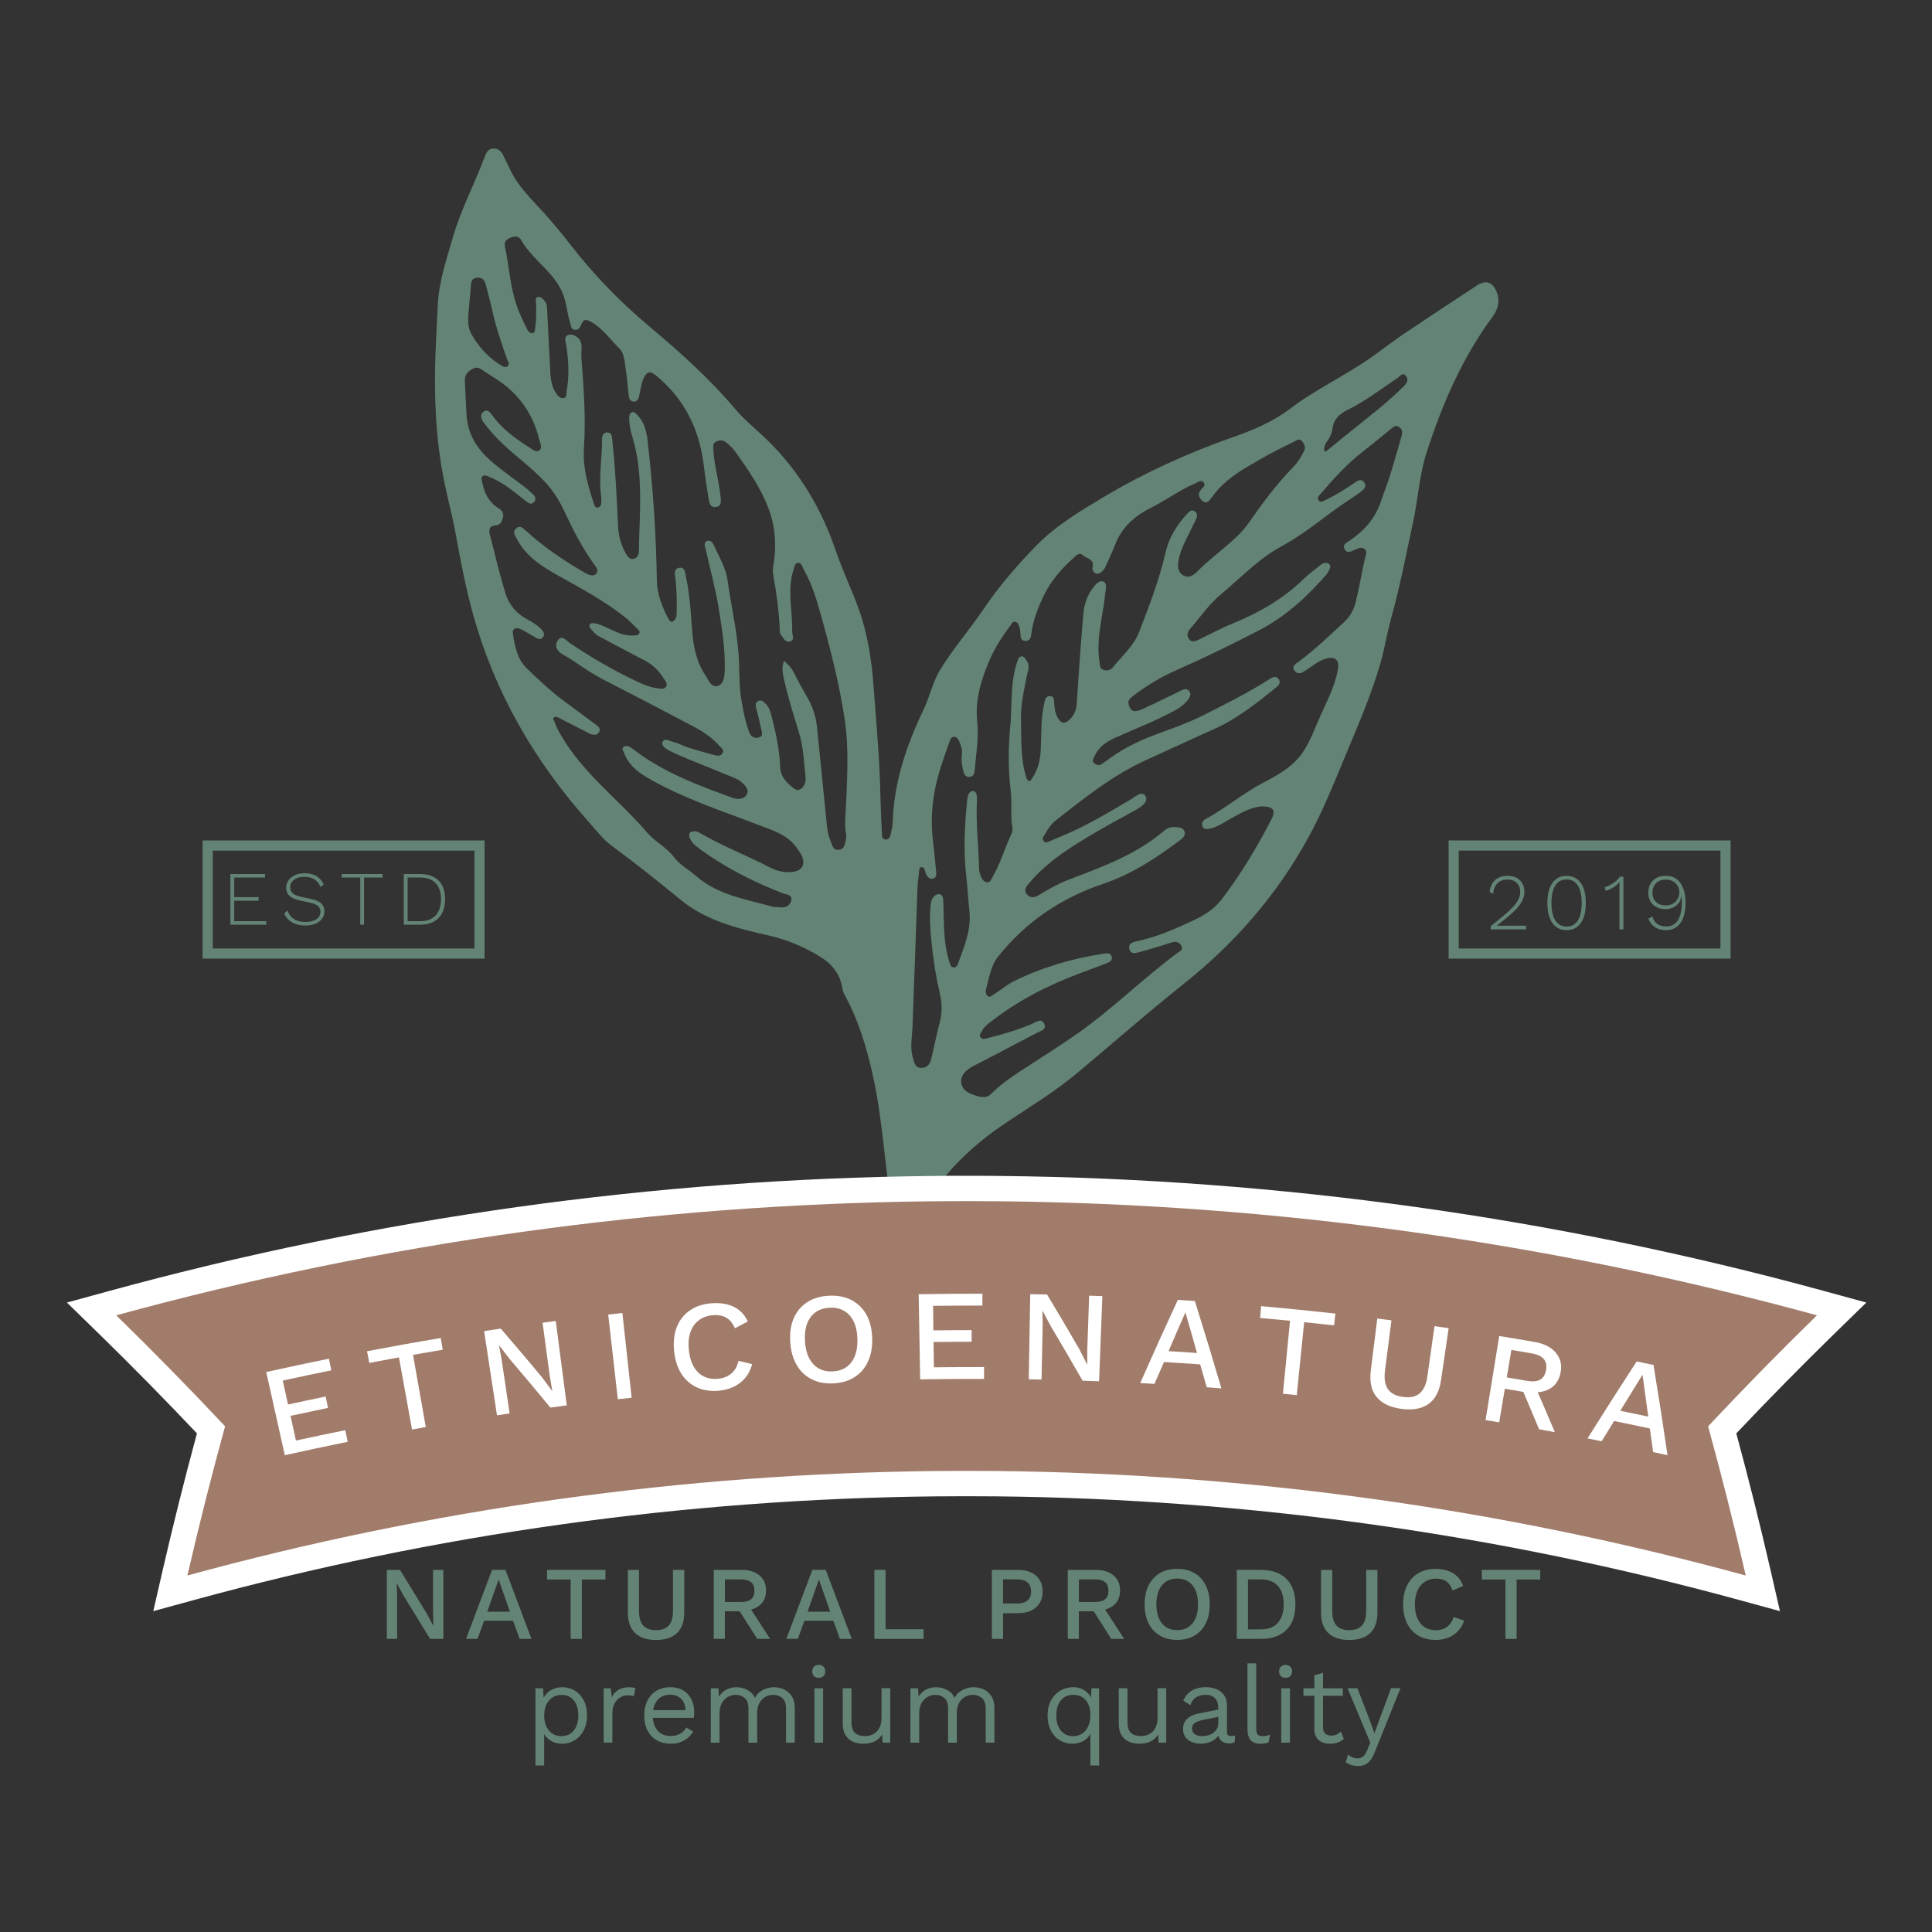 <svg xmlns="http://www.w3.org/2000/svg" xmlns:xlink="http://www.w3.org/1999/xlink" id="Livello_1" x="0px" y="0px" viewBox="0 0 500 500" style="enable-background:new 0 0 500 500;" xml:space="preserve"><rect x="0" y="0" width="500" height="500" fill="#333333" stroke="none"/><style type="text/css">	.st0{fill:#638475;}	.st1{fill:#A17C6B;}	.st2{fill:#FFFFFF;}</style><g>	<g>		<g>			<path class="st0" d="M114.74,406.29v17.85h-3.43l-6.9-11.25l-1.73-3.16h-0.03l0.11,2.89v11.52h-2.65v-17.85h3.41l6.87,11.22    l1.76,3.22h0.03l-0.11-2.92v-11.52H114.74z"></path>			<path class="st0" d="M137.54,424.13h-3.06l-1.7-4.68h-7.49l-1.7,4.68h-2.97l6.73-17.85h3.46L137.54,424.13z M126.1,417.1h5.87    l-2.92-8.33L126.1,417.1z"></path>			<path class="st0" d="M156.69,406.29v2.49h-6.11v15.36h-2.89v-15.36h-6.11v-2.49H156.69z"></path>			<path class="st0" d="M177.08,406.29v11.01c0,2.36-0.62,4.14-1.87,5.33c-1.24,1.19-3.06,1.79-5.44,1.79    c-2.34,0-4.14-0.59-5.4-1.79c-1.25-1.19-1.88-2.96-1.88-5.33v-11.01h2.89v10.65c0,1.68,0.36,2.92,1.08,3.73    c0.72,0.81,1.82,1.22,3.3,1.22c1.5,0,2.6-0.41,3.33-1.22c0.72-0.81,1.08-2.05,1.08-3.73v-10.65H177.08z"></path>			<path class="st0" d="M192,406.29c1.91,0,3.43,0.48,4.56,1.43c1.13,0.96,1.69,2.25,1.69,3.87c0,1.68-0.56,2.97-1.69,3.88    c-1.13,0.91-2.65,1.37-4.56,1.37l-0.27,0.16h-4.14v7.14h-2.87v-17.85H192z M191.79,414.59c1.17,0,2.04-0.24,2.61-0.72    s0.85-1.21,0.85-2.2c0-0.97-0.28-1.7-0.85-2.19c-0.57-0.49-1.44-0.73-2.61-0.73h-4.19v5.84H191.79z M193.49,415.18l5.81,8.95    h-3.33l-4.98-7.82L193.49,415.18z"></path>			<path class="st0" d="M220.43,424.13h-3.06l-1.7-4.68h-7.49l-1.7,4.68h-2.97l6.73-17.85h3.46L220.43,424.13z M208.99,417.1h5.87    l-2.92-8.33L208.99,417.1z"></path>			<path class="st0" d="M229.19,421.65h9.84v2.49h-12.74v-17.85h2.89V421.65z"></path>			<path class="st0" d="M263.56,406.29c1.28,0,2.38,0.23,3.31,0.68c0.93,0.45,1.65,1.09,2.18,1.92c0.52,0.83,0.78,1.83,0.78,3    c0,1.15-0.26,2.15-0.78,2.99c-0.52,0.84-1.25,1.48-2.18,1.93c-0.93,0.45-2.03,0.68-3.31,0.68h-3.97v6.65h-2.89v-17.85H263.56z     M263.1,414.99c1.28,0,2.22-0.27,2.83-0.8c0.6-0.53,0.91-1.3,0.91-2.31c0-1.03-0.3-1.81-0.91-2.34c-0.6-0.53-1.55-0.8-2.83-0.8    h-3.52v6.25H263.1z"></path>			<path class="st0" d="M283.62,406.29c1.91,0,3.43,0.48,4.56,1.43c1.13,0.96,1.69,2.25,1.69,3.87c0,1.68-0.56,2.97-1.69,3.88    c-1.13,0.91-2.65,1.37-4.56,1.37l-0.27,0.16h-4.14v7.14h-2.87v-17.85H283.62z M283.41,414.59c1.17,0,2.04-0.24,2.61-0.72    c0.57-0.48,0.85-1.21,0.85-2.2c0-0.97-0.28-1.7-0.85-2.19c-0.57-0.49-1.44-0.73-2.61-0.73h-4.19v5.84H283.41z M285.11,415.18    l5.81,8.95h-3.33l-4.98-7.82L285.11,415.18z"></path>			<path class="st0" d="M304.64,406.02c1.73,0,3.23,0.37,4.49,1.11s2.24,1.79,2.92,3.16c0.68,1.37,1.03,3.01,1.03,4.92    s-0.34,3.55-1.03,4.92c-0.69,1.37-1.66,2.42-2.92,3.16s-2.76,1.11-4.49,1.11c-1.71,0-3.2-0.37-4.46-1.11s-2.24-1.79-2.92-3.16    c-0.68-1.37-1.03-3.01-1.03-4.92s0.34-3.55,1.03-4.92c0.69-1.37,1.66-2.42,2.92-3.16S302.92,406.02,304.64,406.02z     M304.64,408.53c-1.12,0-2.08,0.26-2.88,0.78c-0.8,0.52-1.42,1.28-1.85,2.27c-0.43,0.99-0.65,2.2-0.65,3.62    c0,1.41,0.22,2.61,0.65,3.61c0.43,1,1.05,1.76,1.85,2.29c0.8,0.52,1.76,0.78,2.88,0.78c1.14,0,2.1-0.26,2.91-0.78    c0.8-0.52,1.42-1.29,1.85-2.29c0.43-1,0.65-2.2,0.65-3.61c0-1.42-0.22-2.63-0.65-3.62c-0.43-0.99-1.05-1.75-1.85-2.27    C306.74,408.79,305.77,408.53,304.64,408.53z"></path>			<path class="st0" d="M326.38,406.29c2.79,0,4.97,0.77,6.53,2.31c1.56,1.54,2.34,3.75,2.34,6.61c0,2.87-0.78,5.07-2.34,6.61    c-1.56,1.54-3.74,2.31-6.53,2.31h-6.3v-17.85H326.38z M326.38,421.67c1.89,0,3.34-0.56,4.34-1.69c1-1.13,1.5-2.72,1.5-4.77    c0-2.06-0.5-3.65-1.5-4.77c-1-1.13-2.45-1.69-4.34-1.69h-3.41v12.93H326.38z"></path>			<path class="st0" d="M356.48,406.29v11.01c0,2.36-0.62,4.14-1.87,5.33c-1.24,1.19-3.06,1.79-5.44,1.79    c-2.34,0-4.14-0.59-5.4-1.79c-1.25-1.19-1.88-2.96-1.88-5.33v-11.01h2.89v10.65c0,1.68,0.36,2.92,1.08,3.73    c0.72,0.81,1.82,1.22,3.3,1.22c1.5,0,2.6-0.41,3.33-1.22c0.72-0.81,1.08-2.05,1.08-3.73v-10.65H356.48z"></path>			<path class="st0" d="M378.92,419.4c-0.36,1.08-0.9,2-1.62,2.75c-0.72,0.75-1.57,1.31-2.54,1.69c-0.97,0.38-2.05,0.57-3.22,0.57    c-1.71,0-3.2-0.37-4.46-1.11s-2.24-1.79-2.92-3.16c-0.68-1.37-1.03-3.01-1.03-4.92s0.34-3.55,1.03-4.92    c0.69-1.37,1.66-2.42,2.92-3.16s2.74-1.11,4.44-1.11c1.17,0,2.23,0.16,3.18,0.49c0.95,0.32,1.75,0.81,2.42,1.46    c0.67,0.65,1.18,1.46,1.54,2.43l-2.73,1.22c-0.36-1.06-0.88-1.84-1.57-2.34c-0.69-0.5-1.58-0.74-2.68-0.74    c-1.1,0-2.06,0.26-2.89,0.78c-0.83,0.52-1.47,1.28-1.93,2.27c-0.46,0.99-0.69,2.2-0.69,3.62c0,1.41,0.22,2.61,0.65,3.61    c0.43,1,1.05,1.76,1.87,2.29c0.81,0.52,1.79,0.78,2.92,0.78c1.1,0,2.05-0.28,2.85-0.85c0.8-0.57,1.38-1.42,1.72-2.56    L378.92,419.4z"></path>			<path class="st0" d="M398.61,406.29v2.49h-6.11v15.36h-2.89v-15.36h-6.11v-2.49H398.61z"></path>		</g>	</g>	<g>		<g>			<path class="st0" d="M138.58,456.91v-19.98h1.97l0.2,3.43l-0.31-0.39c0.24-0.66,0.61-1.23,1.1-1.73c0.49-0.5,1.08-0.89,1.77-1.17    c0.69-0.28,1.44-0.42,2.25-0.42c1.14,0,2.2,0.29,3.17,0.87c0.97,0.58,1.74,1.42,2.32,2.5c0.58,1.09,0.87,2.4,0.87,3.94    c0,1.52-0.3,2.83-0.89,3.93c-0.59,1.1-1.38,1.94-2.35,2.52c-0.98,0.58-2.05,0.87-3.21,0.87c-1.16,0-2.18-0.29-3.05-0.86    s-1.5-1.3-1.87-2.18l0.28-0.42v9.09H138.58z M145.25,449.31c1.39,0,2.47-0.49,3.25-1.46c0.78-0.98,1.17-2.27,1.17-3.88    c0-1.61-0.38-2.91-1.14-3.88s-1.83-1.46-3.19-1.46c-0.9,0-1.69,0.22-2.36,0.66c-0.68,0.44-1.2,1.06-1.58,1.86    s-0.56,1.74-0.56,2.83c0,1.07,0.18,2.01,0.55,2.81c0.37,0.81,0.88,1.43,1.55,1.87C143.59,449.09,144.37,449.31,145.25,449.31z"></path>			<path class="st0" d="M156.23,451v-14.07h1.83l0.31,2.31c0.39-0.86,0.97-1.51,1.73-1.94s1.68-0.65,2.77-0.65    c0.24,0,0.51,0.02,0.8,0.06c0.29,0.04,0.54,0.11,0.75,0.22l-0.39,2.05c-0.21-0.07-0.43-0.13-0.68-0.17    c-0.24-0.04-0.59-0.06-1.04-0.06c-0.58,0-1.17,0.17-1.76,0.51s-1.08,0.85-1.48,1.53s-0.59,1.55-0.59,2.6v7.6H156.23z"></path>			<path class="st0" d="M173.59,451.28c-1.33,0-2.52-0.29-3.56-0.87c-1.04-0.58-1.85-1.42-2.43-2.52c-0.58-1.1-0.87-2.41-0.87-3.93    s0.29-2.83,0.87-3.93c0.58-1.1,1.38-1.94,2.39-2.52c1.01-0.58,2.17-0.87,3.46-0.87c1.31,0,2.43,0.28,3.36,0.84    c0.93,0.56,1.64,1.33,2.12,2.29c0.49,0.97,0.73,2.05,0.73,3.25c0,0.32-0.01,0.61-0.03,0.87c-0.02,0.26-0.05,0.5-0.08,0.7h-11.37    v-2h10.39l-1.15,0.22c0-1.35-0.37-2.39-1.11-3.12c-0.74-0.73-1.71-1.1-2.91-1.1c-0.92,0-1.71,0.21-2.38,0.63    s-1.18,1.03-1.55,1.83c-0.37,0.8-0.55,1.76-0.55,2.88c0,1.11,0.19,2.06,0.56,2.87c0.38,0.81,0.9,1.42,1.59,1.84    c0.69,0.42,1.51,0.63,2.46,0.63c1.03,0,1.87-0.2,2.52-0.59c0.65-0.39,1.17-0.93,1.56-1.6l1.77,1.04    c-0.36,0.64-0.81,1.19-1.37,1.66c-0.55,0.47-1.2,0.83-1.94,1.08C175.34,451.16,174.51,451.28,173.59,451.28z"></path>			<path class="st0" d="M183.95,451v-14.07h1.97l0.14,2.2c0.51-0.86,1.17-1.49,1.98-1.89c0.82-0.39,1.66-0.59,2.52-0.59    c0.99,0,1.93,0.23,2.81,0.68c0.88,0.45,1.56,1.14,2.03,2.08c0.3-0.64,0.72-1.16,1.27-1.56c0.54-0.4,1.14-0.7,1.79-0.9    c0.65-0.2,1.26-0.3,1.84-0.3c0.9,0,1.76,0.19,2.58,0.56c0.82,0.38,1.49,0.96,2.01,1.75c0.52,0.79,0.79,1.8,0.79,3.04V451h-2.25    v-8.78c0-1.28-0.32-2.2-0.96-2.76c-0.64-0.56-1.43-0.84-2.36-0.84c-0.73,0-1.42,0.18-2.05,0.54c-0.64,0.36-1.15,0.88-1.53,1.58    c-0.38,0.69-0.58,1.55-0.58,2.56V451h-2.25v-8.78c0-1.28-0.32-2.2-0.96-2.76c-0.64-0.56-1.43-0.84-2.36-0.84    c-0.62,0-1.25,0.17-1.9,0.49c-0.65,0.33-1.19,0.85-1.62,1.56c-0.43,0.71-0.65,1.65-0.65,2.81V451H183.95z"></path>			<path class="st0" d="M211.89,434.23c-0.51,0-0.91-0.16-1.22-0.46s-0.46-0.72-0.46-1.22c0-0.51,0.15-0.91,0.46-1.22    s0.72-0.46,1.22-0.46c0.51,0,0.91,0.16,1.22,0.46s0.46,0.72,0.46,1.22c0,0.51-0.15,0.92-0.46,1.22S212.4,434.23,211.89,434.23z     M213.02,436.93V451h-2.25v-14.07H213.02z"></path>			<path class="st0" d="M223.35,451.28c-0.9,0-1.75-0.17-2.55-0.51c-0.8-0.34-1.45-0.89-1.94-1.65c-0.5-0.76-0.75-1.75-0.75-2.97    v-9.23h2.25v8.64c0,1.43,0.31,2.41,0.93,2.94c0.62,0.54,1.49,0.8,2.62,0.8c0.52,0,1.04-0.09,1.55-0.27    c0.51-0.18,0.96-0.46,1.37-0.84c0.4-0.38,0.72-0.88,0.96-1.48c0.23-0.6,0.35-1.31,0.35-2.14v-7.66h2.25V451h-1.97l-0.14-2.14    c-0.49,0.84-1.15,1.46-1.98,1.84C225.45,451.09,224.47,451.28,223.35,451.28z"></path>			<path class="st0" d="M235.62,451v-14.07h1.97l0.14,2.2c0.51-0.86,1.17-1.49,1.98-1.89c0.82-0.39,1.66-0.59,2.52-0.59    c0.99,0,1.93,0.23,2.81,0.68c0.88,0.45,1.56,1.14,2.03,2.08c0.3-0.64,0.72-1.16,1.27-1.56c0.54-0.4,1.14-0.7,1.79-0.9    c0.65-0.2,1.26-0.3,1.84-0.3c0.9,0,1.76,0.19,2.58,0.56c0.82,0.38,1.49,0.96,2.01,1.75s0.79,1.8,0.79,3.04V451h-2.25v-8.78    c0-1.28-0.32-2.2-0.96-2.76s-1.43-0.84-2.36-0.84c-0.73,0-1.42,0.18-2.05,0.54c-0.64,0.36-1.15,0.88-1.53,1.58    c-0.38,0.69-0.58,1.55-0.58,2.56V451h-2.25v-8.78c0-1.28-0.32-2.2-0.96-2.76c-0.64-0.56-1.43-0.84-2.36-0.84    c-0.62,0-1.25,0.17-1.9,0.49c-0.65,0.33-1.19,0.85-1.62,1.56c-0.43,0.71-0.65,1.65-0.65,2.81V451H235.62z"></path>			<path class="st0" d="M282.2,456.91v-9.77l0.39,0.28c-0.13,0.83-0.45,1.52-0.94,2.1s-1.11,1.01-1.83,1.31    c-0.72,0.3-1.49,0.45-2.29,0.45c-1.16,0-2.23-0.29-3.21-0.87c-0.98-0.58-1.75-1.42-2.34-2.52c-0.58-1.1-0.87-2.41-0.87-3.93    c0-1.56,0.31-2.88,0.93-3.97s1.44-1.92,2.45-2.49c1.01-0.57,2.1-0.86,3.26-0.86c0.79,0,1.52,0.15,2.2,0.44    c0.67,0.29,1.25,0.7,1.73,1.24c0.48,0.53,0.79,1.17,0.94,1.9h-0.34l0.2-3.29h1.97v19.98H282.2z M277.75,449.31    c0.88,0,1.66-0.22,2.32-0.66c0.67-0.44,1.19-1.07,1.56-1.89c0.38-0.82,0.56-1.78,0.56-2.88c0-1.13-0.18-2.08-0.55-2.86    c-0.37-0.78-0.88-1.37-1.53-1.79c-0.66-0.41-1.43-0.62-2.31-0.62c-1.39,0-2.48,0.49-3.26,1.46s-1.18,2.27-1.18,3.88    c0,1.61,0.38,2.91,1.15,3.88S276.36,449.31,277.75,449.31z"></path>			<path class="st0" d="M294.78,451.28c-0.9,0-1.75-0.17-2.55-0.51c-0.8-0.34-1.44-0.89-1.94-1.65c-0.5-0.76-0.75-1.75-0.75-2.97    v-9.23h2.25v8.64c0,1.43,0.31,2.41,0.93,2.94c0.62,0.54,1.49,0.8,2.62,0.8c0.53,0,1.04-0.09,1.55-0.27    c0.51-0.18,0.96-0.46,1.37-0.84c0.4-0.38,0.72-0.88,0.96-1.48c0.23-0.6,0.35-1.31,0.35-2.14v-7.66h2.25V451h-1.97l-0.14-2.14    c-0.49,0.84-1.15,1.46-1.98,1.84C296.88,451.09,295.9,451.28,294.78,451.28z"></path>			<path class="st0" d="M315.27,441.91c0-1.05-0.28-1.86-0.84-2.43c-0.56-0.57-1.36-0.86-2.39-0.86c-0.98,0-1.8,0.21-2.48,0.63    s-1.17,1.1-1.49,2.04l-1.83-1.13c0.38-1.05,1.07-1.9,2.08-2.55c1.01-0.65,2.27-0.97,3.77-0.97c1.01,0,1.93,0.17,2.76,0.52    c0.83,0.35,1.48,0.87,1.96,1.58c0.48,0.7,0.72,1.61,0.72,2.72v6.81c0,0.67,0.36,1.01,1.07,1.01c0.36,0,0.7-0.05,1.04-0.14    l-0.11,1.77c-0.38,0.19-0.86,0.28-1.46,0.28c-0.54,0-1.03-0.1-1.46-0.31s-0.77-0.52-1.01-0.94c-0.24-0.42-0.37-0.95-0.37-1.59    v-0.28l0.56,0.08c-0.22,0.73-0.61,1.33-1.15,1.79c-0.54,0.46-1.15,0.8-1.83,1.01c-0.67,0.21-1.34,0.32-2,0.32    c-0.83,0-1.59-0.14-2.31-0.42s-1.28-0.71-1.7-1.28c-0.42-0.57-0.63-1.28-0.63-2.13c0-1.05,0.35-1.92,1.06-2.6    c0.7-0.68,1.68-1.15,2.94-1.39l5.57-1.1v1.86l-4.53,0.93c-0.92,0.19-1.6,0.45-2.05,0.79c-0.45,0.34-0.68,0.81-0.68,1.41    c0,0.58,0.23,1.06,0.69,1.42s1.11,0.55,1.96,0.55c0.54,0,1.06-0.07,1.56-0.21c0.5-0.14,0.94-0.36,1.34-0.65    c0.39-0.29,0.7-0.66,0.93-1.1c0.22-0.44,0.34-0.96,0.34-1.56V441.91z"></path>			<path class="st0" d="M325.11,430.46v16.97c0,0.71,0.13,1.21,0.39,1.48c0.26,0.27,0.68,0.41,1.27,0.41c0.38,0,0.68-0.03,0.93-0.08    c0.24-0.06,0.57-0.16,0.99-0.31l-0.37,1.97c-0.3,0.13-0.63,0.23-0.99,0.29s-0.72,0.1-1.1,0.1c-1.14,0-1.99-0.31-2.55-0.93    s-0.83-1.57-0.83-2.84v-17.05H325.11z"></path>			<path class="st0" d="M332.71,434.23c-0.51,0-0.92-0.16-1.22-0.46s-0.46-0.72-0.46-1.22c0-0.51,0.15-0.91,0.46-1.22    s0.72-0.46,1.22-0.46s0.92,0.16,1.22,0.46s0.46,0.72,0.46,1.22c0,0.51-0.15,0.92-0.46,1.22S333.22,434.23,332.71,434.23z     M333.84,436.93V451h-2.25v-14.07H333.84z"></path>			<path class="st0" d="M347.52,436.93v1.94h-10.19v-1.94H347.52z M342.4,432.93v14.18c0,0.69,0.2,1.21,0.59,1.55    c0.39,0.34,0.9,0.51,1.52,0.51c0.54,0,1.01-0.09,1.41-0.28c0.39-0.19,0.75-0.44,1.07-0.76l0.79,1.89    c-0.43,0.39-0.94,0.7-1.53,0.93c-0.59,0.23-1.27,0.34-2.04,0.34c-0.71,0-1.38-0.13-2-0.38c-0.62-0.25-1.11-0.66-1.48-1.21    c-0.37-0.55-0.56-1.28-0.58-2.18v-13.96L342.4,432.93z"></path>			<path class="st0" d="M362.43,436.93l-6.61,16.44c-0.36,0.92-0.75,1.65-1.17,2.18c-0.42,0.54-0.89,0.92-1.41,1.15    c-0.52,0.23-1.11,0.35-1.79,0.35c-0.64,0-1.22-0.09-1.76-0.27c-0.53-0.18-1.01-0.42-1.42-0.72l0.62-1.97    c0.38,0.34,0.77,0.59,1.2,0.75c0.42,0.16,0.84,0.24,1.25,0.24c0.49,0,0.95-0.15,1.38-0.45c0.43-0.3,0.83-0.91,1.18-1.83    l0.73-1.83l-1.41-3.35l-4.47-10.7h2.56l3.52,9.17l0.87,2.5l1.01-2.79l3.29-8.89H362.43z"></path>		</g>	</g>	<path class="st0" d="M238.81,330.56c-0.08-5.48,0.31-10.94,0.73-16.4c0.17-2.29,1.02-4.32,2.37-6.2  c5.17-7.24,11.75-12.98,19.11-17.84c6.08-4.02,12.3-7.84,17.9-12.54c9.25-7.75,18.32-15.71,27.75-23.23  c12.96-10.32,23.56-22.56,31.61-37.01c4.07-7.3,7.1-15.08,10.32-22.76c3.17-7.56,6.38-15.1,8.67-22.99  c1.09-3.77,1.67-7.68,2.72-11.44c2.3-8.25,3.9-16.65,5.71-25.01c1.31-6.03,1.62-12.28,3.54-18.17  c4.02-12.39,9.15-24.28,16.92-34.85c1.5-2.03,2.11-4.06,1.2-6.47c-0.99-2.62-2.77-3.31-5.09-1.79  c-6.28,4.11-12.55,8.23-18.77,12.42c-2.85,1.92-5.56,4.03-8.36,6.02c-6.81,4.85-14.48,8.34-21.14,13.39  c-4.53,3.44-9.68,5.62-15,7.48c-11.54,4.06-22.65,9.08-33.16,15.34c-6.3,3.76-12.67,7.55-17.85,12.9  c-4.89,5.04-9.47,10.35-13.41,16.18c-3.61,5.34-7.87,10.21-11.25,15.72c-1.98,3.22-2.67,6.91-4.28,10.26  c-4.42,9.24-7.71,18.82-8.02,29.2c-0.03,0.97-0.24,1.95-0.47,2.89c-0.18,0.73-0.35,1.67-1.35,1.61c-1.1-0.06-0.94-1.08-0.98-1.79  c-0.16-3.01-0.31-6.03-0.37-9.04c-0.16-9.55-1.07-19.05-1.76-28.56c-0.51-7.08-1.57-14.07-4.05-20.79  c-1.8-4.87-4.05-9.55-5.72-14.48c-3.66-10.78-9.3-20.37-17.46-28.43c-2.84-2.81-6.01-5.26-8.61-8.34  c-6.71-7.97-14.47-14.86-22.43-21.55c-7.37-6.2-14.07-13.08-19.98-20.69c-2.2-2.82-4.45-5.55-6.83-8.22  c-3.28-3.67-7-7.07-9.09-11.69c-0.52-1.15-1.12-2.26-1.65-3.41c-0.51-1.11-1.3-1.87-2.56-1.85c-1.34,0.02-1.86,1.03-2.28,2.14  c-2.61,7.03-6.18,13.66-8.26,20.91c-1.66,5.79-3.62,11.51-3.89,17.6c-0.18,4.07-0.43,8.13-0.58,12.2  c-0.42,11.1,0.02,22.14,2.2,33.08c0.93,4.68,2.21,9.28,3.05,13.97c1.24,6.89,2.57,13.77,4.43,20.51  c5.62,20.32,15.89,38.08,29.87,53.76c1.96,2.2,3.74,4.59,6.13,6.34c6.11,4.48,12,9.22,17.87,14.01c6.53,5.33,14.65,7.34,22.62,9.14  c4.99,1.13,9.42,3.03,13.65,5.68c2.93,1.84,4.85,4.4,5.46,7.87c0.1,0.54,0.21,1.12,0.47,1.6c3.71,6.69,5.87,13.95,7.49,21.33  c2.36,10.77,2.95,21.82,4.59,32.71c0.5,3.32,0.98,6.73,0.75,10.05c-0.67,9.7,0.1,19.34,0.63,29c0.27,4.76,0.28,9.52,0.08,14.28  l8.39,0.34c0.21-8.68,0.08-17.37-0.73-26.06C239.39,336.13,238.85,333.37,238.81,330.56z M121.48,78.32  c0.13-1.47,0.29-2.93,0.38-4.39c0.07-1.08,0.32-1.96,1.6-2.06c1.27-0.1,1.94,0.56,2.24,1.74c0.49,1.97,1.07,3.92,1.5,5.9  c1,4.59,2.45,9.04,4.05,13.46c0.21,0.57,0.71,1.25,0.17,1.75c-0.61,0.56-1.33,0.08-1.92-0.28c-3.24-2-5.74-4.83-7.53-8.04  C120.65,84,121.31,81.04,121.48,78.32z M204.75,225.69c-1.93,0.13-3.8-0.3-5.49-1.19c-5.83-3.05-12.01-5.4-17.72-8.69  c-0.55-0.32-1.08-0.67-1.74-0.68c-1.2-0.01-1.75,0.53-1.29,1.71c0.41,1.06,1.18,1.82,2.12,2.52c6.75,5.02,14.15,8.78,21.96,11.83  c0.87,0.34,2.6,0.24,2.16,1.95c-0.37,1.42-1.61,1.83-3.02,1.66c-0.48-0.06-0.98-0.04-1.47-0.07c-6.96-1.98-14.31-2.96-20.07-7.99  c-1.9-1.66-4.27-2.93-5.74-4.89c-1.94-2.57-4.9-3.98-6.8-6.19c-7.27-8.51-16.52-15.27-22.3-25.09c-0.72-1.21-1.38-2.43-1.84-3.76  c-0.13-0.37-0.56-0.75-0.14-1.13c0.36-0.32,0.82-0.13,1.18,0.05c2.38,1.2,4.74,2.42,7.11,3.64c0.43,0.22,0.85,0.51,1.31,0.64  c0.76,0.22,1.59,0.31,2.06-0.52c0.51-0.89-0.14-1.44-0.78-1.91c-2.75-2.06-5.51-4.11-8.27-6.15c-3.51-2.59-6.7-5.57-9.79-8.61  c-2.35-2.32-2.98-5.66-3.47-8.85c-0.2-1.32,0.91-1.67,2.01-1.16c1.26,0.59,2.44,1.36,3.65,2.06c0.68,0.4,1.43,0.87,2.08,0.11  c0.71-0.83,0.19-1.53-0.44-2.19c-0.98-1.03-2.18-1.76-3.42-2.41c-2.97-1.54-4.96-3.98-5.88-7.1c-1.47-4.97-2.71-10.01-3.97-15.03  c-0.26-1.04-0.12-2.2,1.4-2.27c1.36-0.06,1.75-1.02,2.02-2.06c0.3-1.14-0.35-1.89-1.23-2.44c-2.45-1.53-3.59-3.85-4.12-6.57  c-0.1-0.54-0.4-1.18,0.03-1.6c0.53-0.52,1.19-0.13,1.76,0.1c3.38,1.34,6.15,3.61,8.95,5.84c0.44,0.35,0.87,0.72,1.36,0.97  c0.48,0.24,0.97,0.11,1.32-0.33c0.47-0.59,0.39-1.25-0.08-1.73c-0.84-0.84-1.73-1.64-2.68-2.36c-2.95-2.25-6.02-4.35-8.8-6.84  c-3.45-3.09-5.61-6.79-5.93-11.45c-0.2-2.94-0.26-5.89-0.45-8.82c-0.1-1.55,0.62-2.4,1.9-3.18c1.28-0.77,2.06-0.17,3,0.49  c1.38,0.97,2.85,1.8,4.22,2.76c5.34,3.75,8.7,8.86,10.19,15.2c0.2,0.85,0.79,1.94,0.02,2.58c-0.81,0.68-1.74-0.17-2.46-0.63  c-3.67-2.34-7.23-4.84-9.8-8.46c-0.57-0.8-1.22-1.62-2.19-0.94c-1.13,0.79-0.62,1.97-0.01,2.81c1.48,2.03,3.16,3.88,5,5.62  c4.17,3.94,8.98,7.16,12.56,11.78c2.37,3.06,3.73,6.58,5.42,9.95c1.58,3.15,3.36,6.15,5.36,9.04c0.59,0.86,1.61,1.83,0.75,2.78  c-0.78,0.86-2.01,0.25-2.91-0.27c-4.8-2.78-9.42-5.83-13.65-9.44c-0.42-0.36-0.8-0.8-1.26-1.12c-0.85-0.58-1.58-2-2.83-0.93  c-1.18,1-0.16,2.13,0.32,3.03c2.4,4.49,6.58,6.98,10.82,9.36c5.87,3.29,11.82,6.46,17.1,10.7c1.03,0.83,1.97,1.79,2.91,2.73  c0.36,0.37,1,0.74,0.68,1.39c-0.29,0.59-0.98,0.48-1.51,0.52c-2.34,0.17-4.36-0.87-6.4-1.79c-1.22-0.55-2.39-1.2-3.74-1.36  c-0.42-0.05-0.89-0.11-1.15,0.3c-0.26,0.42,0.01,0.8,0.28,1.14c0.62,0.76,1.26,1.49,2.16,1.96c3.91,2.05,7.78,4.17,11.71,6.18  c2.2,1.13,3.82,2.82,5.1,4.87c0.36,0.57,0.93,1.21,0.51,1.92c-0.48,0.81-1.38,0.54-2.12,0.46c-1.98-0.21-3.78-0.99-5.56-1.83  c-6.04-2.84-11.78-6.2-17.31-9.94c-0.82-0.56-1.92-2.15-2.99-0.71c-1.06,1.42-0.29,2.85,1.19,3.69c3.6,2.03,6.83,4.64,10.53,6.52  c7.68,3.92,15.31,7.93,22.94,11.94c2.61,1.37,5.13,2.93,7.08,5.2c0.47,0.54,1.37,1.05,0.82,1.94c-0.55,0.88-1.49,0.62-2.3,0.4  c-2.84-0.77-5.71-1.46-8.43-2.61c-0.58-0.25-1.17-0.53-1.78-0.65c-1.02-0.2-2.44-1.26-2.99-0.08c-0.49,1.05,1.08,1.92,1.96,2.36  c2.56,1.29,5.25,2.31,7.9,3.4c2.85,1.18,5.72,2.31,8.57,3.49c0.64,0.27,1.3,0.58,1.82,1.03c1.01,0.87,2.29,1.93,1.51,3.34  c-0.71,1.28-2.37,1.31-3.62,0.86c-8.83-3.22-17.66-6.46-25.26-12.23c-0.44-0.34-0.89-0.68-1.38-0.96  c-0.51-0.29-1.12-0.36-1.59,0.01c-0.62,0.48-0.09,0.98,0.1,1.48c1.07,2.93,3.21,4.79,5.84,6.34c9.13,5.38,19.16,8.59,28.97,12.36  c3.72,1.43,7.65,2.52,10.03,6.14c0.31,0.47,0.68,0.9,0.94,1.39C208.68,223.64,207.67,225.49,204.75,225.69z M218.97,216.97  c-0.25,1.21-0.27,2.76-1.87,2.95c-1.56,0.18-1.75-1.31-2.2-2.39c-0.51-1.24-0.77-2.53-0.9-3.87c-0.83-8.5-1.72-17-2.56-25.5  c-0.28-2.84-1.19-5.45-2.64-7.91c-1.24-2.12-2.4-4.28-3.52-6.47c-0.56-1.09-1.39-1.85-2.37-2.76c-0.61,1.59-0.39,2.93-0.11,4.3  c1.02,4.81,2.51,9.48,3.95,14.17c1.16,3.79,1.32,7.72,1.73,11.62c0.06,0.61,0,1.3-0.25,1.86c-0.57,1.27-1.71,1.95-2.85,1.02  c-1.7-1.39-3.34-2.79-3.46-5.45c-0.19-4.41-1.08-8.76-2.2-13.04c-0.32-1.21-0.6-2.46-1.58-3.38c-0.57-0.53-1.13-1.18-2-0.65  c-0.74,0.46-0.58,1.2-0.41,1.89c0.43,1.77,0.91,3.53,1.27,5.32c0.17,0.82,0.67,1.9-0.73,2.21c-1.13,0.26-1.93-0.27-2.33-1.31  c-1.01-2.63-1.55-5.38-2.03-8.15c-0.53-3.05-0.56-6.13-0.63-9.22c-0.15-7.53-2-14.85-3.03-22.27c-0.42-3-2.09-5.63-3.29-8.39  c-0.35-0.81-0.94-1.94-1.93-1.58c-1.07,0.38-0.54,1.56-0.35,2.4c1.09,4.92,2.46,9.79,3.27,14.76c0.87,5.38,1.77,10.79,1.61,16.28  c-0.05,1.64-0.21,3.69-1.87,4.12c-1.7,0.44-2.34-1.58-3.19-2.84c-3.5-5.25-3.27-11.34-3.81-17.22c-0.25-2.73-0.57-5.43-1.15-8.1  c-0.23-1.04-0.19-2.65-1.71-2.43c-1.68,0.24-1.11,1.87-1.01,2.97c0.28,2.8,0.4,5.59,0.3,8.4c-0.02,0.56,0.03,1.19-0.22,1.64  c-0.49,0.86-1.18,1.6-1.94,0.17c-1.61-3.07-2.9-6.38-2.96-9.79c-0.2-12.14-1-24.22-2.41-36.27c-0.3-2.54-0.88-4.97-2.83-6.84  c-0.37-0.35-0.73-0.75-1.26-0.51c-0.49,0.22-0.63,0.73-0.65,1.24c-0.05,1.7,0.27,3.38,0.76,4.97c3.02,9.76,1.88,19.74,1.73,29.67  c-0.01,0.92-0.33,1.71-1.24,2.01c-1.01,0.33-1.6-0.46-2.01-1.15c-1.31-2.2-2.01-4.67-2.13-7.18c-0.35-7.56-0.71-15.12-1.53-22.65  c-0.09-0.81-0.14-1.64-1.15-1.69c-1.09-0.07-1.46,0.72-1.46,1.66c0.02,4.97-0.95,9.92-0.24,14.9c0.06,0.41,0.04,0.84,0.04,1.26  c0,0.65-0.06,1.37-0.78,1.56c-0.88,0.23-1.01-0.6-1.2-1.15c-1.53-4.6-2.85-9.22-2.52-14.18c0.52-7.79-0.05-15.55-0.65-23.31  c-0.07-0.9,0.01-1.82,0.04-2.73c0.04-1.12-0.3-2.08-1.24-2.75c-0.72-0.52-1.55-0.77-2.38-0.42c-0.86,0.36-0.58,1.24-0.47,1.86  c0.71,4.17,1,8.34,0.23,12.53c-0.13,0.7,0.18,1.72-0.89,1.87c-0.85,0.12-1.36-0.56-1.82-1.22c-1.43-2.08-1.48-4.49-1.6-6.87  c-0.27-5.04-0.49-10.08-0.76-15.12c-0.03-0.48-0.08-1.01-0.31-1.42c-0.45-0.8-1.22-1.69-2.05-1.53c-0.92,0.17-0.44,1.31-0.45,2.02  c-0.01,1.97,0.07,3.93-0.26,5.88c-0.09,0.52,0.06,1.26-0.63,1.42c-0.72,0.17-1.19-0.41-1.46-0.97c-1.06-2.13-2.09-4.27-2.84-6.55  c-1.58-4.83-1.86-9.9-2.89-14.83c-0.22-1.06,0.13-1.73,1.1-2.19c1.13-0.53,2.41-0.72,3.04,0.4c2.92,5.23,8.59,8.27,10.87,14.04  c0.98,2.47,1.06,5.06,1.87,7.52c0.24,0.72,0.18,1.63,1.2,1.74c0.94,0.09,1.38-0.64,1.66-1.36c0.57-1.49,1.33-1.38,2.58-0.67  c3,1.72,4.94,4.53,7.29,6.88c1.39,1.39,1.35,3.64,1.67,5.56c0.34,2.07,0.46,4.18,0.7,6.26c0.1,0.84,0.22,1.83,1.28,1.91  c1.07,0.08,1.36-0.86,1.52-1.7c0.3-1.51,0.5-3.06,1.16-4.46c0.79-1.68,1.67-1.81,3.1-0.64c7.39,6.05,11.28,13.95,12.41,23.34  c0.33,2.78,0.76,5.56,1.21,8.32c0.19,1.14,0.28,2.66,1.97,2.41c1.53-0.23,1.25-1.59,1.15-2.72c-0.38-4.05-1.67-7.96-1.85-12.04  c-0.04-0.85-0.25-1.68,0.75-2.18c0.92-0.46,1.83-0.38,2.57,0.24c0.86,0.71,1.71,1.48,2.35,2.38c3.33,4.69,6.66,9.45,8.66,14.86  c1.71,4.63,2.05,9.57,1.22,14.5c-0.13,0.78-0.23,1.52-0.09,2.29c0.83,4.76,1.54,9.54,1.71,14.39c0.02,0.41-0.02,0.95,0.21,1.22  c0.68,0.81,1.17,2.25,2.47,1.86c1.28-0.38,0.53-1.63,0.55-2.56c0.11-4.82-1.12-9.62-0.08-14.44c0.1-0.48,0.23-0.95,0.39-1.42  c0.25-0.71,0.29-1.77,1.1-1.9c1.04-0.17,1.17,1.03,1.55,1.7c2.49,4.29,3.71,9.06,5.02,13.78c2.26,8.17,4.29,16.39,5.57,24.78  c1.24,8.16,0.63,16.37,0.26,24.56c-0.08,1.69-0.22,3.36,0.08,5.03C219,215.99,219.06,216.51,218.97,216.97z M343.43,114.25  c0.72-0.99,1.26-2.08,1.4-3.26c0.29-2.43,1.71-3.8,3.81-4.84c4.67-2.31,8.81-5.47,13.1-8.38c0.6-0.41,1.27-1.52,2.12-0.48  c0.74,0.91,0.28,1.83-0.49,2.6c-2.84,2.83-5.87,5.42-9.02,7.9c-3.58,2.82-7.09,5.72-10.64,8.59c-0.26,0.21-0.48,0.53-0.96,0.38  C342.55,115.81,342.91,114.98,343.43,114.25z M341.81,127.77c3.28-3.85,6.67-7.59,10.67-10.71c2.48-1.94,4.92-3.95,7.36-5.94  c0.66-0.53,1.24-1.25,2.2-0.65c0.93,0.59,0.96,1.48,0.68,2.42c-0.98,3.36-1.92,6.74-2.96,10.08c-0.71,2.27-1.61,4.47-2.35,6.73  c-1.45,4.4-4.32,7.63-8.07,10.19c-0.78,0.53-1.99,1.01-1.36,2.23c0.62,1.2,1.67,0.59,2.58,0.19c0.83-0.37,1.75-0.86,2.58-0.22  c0.82,0.64,0.3,1.58,0.13,2.36c-0.86,3.76-1.48,7.56-2.4,11.31c-0.55,2.25-1.63,4.01-3.26,5.49c-3.74,3.39-7.36,6.92-11.42,9.94  c-0.8,0.59-2.08,1.19-1.08,2.46c0.86,1.08,1.9,0.44,2.81-0.15c1.54-0.98,2.92-2.22,4.66-2.85c2.89-1.04,4.21,0.01,3.62,2.95  c-0.84,4.23-2.86,8.04-4.6,11.93c-1.41,3.12-2.51,6.41-4.48,9.24c-2.48,3.57-6.18,5.7-9.91,7.64c-5.32,2.76-9.89,6.65-15.13,9.52  c-0.72,0.39-1.25,1.04-0.9,1.91c0.38,0.95,1.22,0.73,2,0.58c1.4-0.28,2.61-1,3.83-1.69c2.13-1.22,4.21-2.52,6.53-3.36  c1.13-0.41,2.27-0.72,3.49-0.66c2.57,0.12,3.18,1.1,2.02,3.33c-3.73,7.24-7.93,14.2-12.86,20.7c-1.9,2.5-4.55,4.18-7.36,5.47  c-4.76,2.21-9.57,4.37-14.77,5.42c-1.04,0.21-2.04,0.63-1.81,1.87c0.27,1.49,1.52,1.22,2.54,0.94c2.76-0.77,5.53-1.58,8.24-2.48  c1.09-0.36,1.97-0.31,2.6,0.63c0.81,1.19-0.4,1.65-1.03,2.12c-8.85,6.57-16.68,14.4-25.71,20.74c-4.87,3.42-9.94,6.57-14.93,9.83  c-2.59,1.69-5.09,3.49-7.3,5.67c-0.76,0.75-1.59,1.13-2.65,0.93c-0.28-0.05-0.56-0.07-0.83-0.15c-1.93-0.56-4.06-1.25-4.4-3.41  c-0.31-2.03,1.26-3.45,3.04-4.38c5.47-2.85,10.95-5.67,16.39-8.57c0.96-0.51,2.73-0.82,2.05-2.38c-0.71-1.62-2.13-0.45-3.1-0.04  c-3.76,1.59-7.64,2.76-11.59,3.72c-0.61,0.15-1.26,0.45-1.76-0.16c-0.54-0.66,0.09-1.15,0.34-1.7c0.43-0.93,1.2-1.53,1.97-2.14  c7-5.55,14.83-9.57,23.15-12.7c2.36-0.89,4.72-1.77,7.08-2.66c0.83-0.31,1.69-0.74,1.33-1.79c-0.35-1.02-1.31-0.82-2.17-0.69  c-8.01,1.23-15.71,3.48-23,7.05c-1.91,0.93-3.49,2.34-5.28,3.45c-0.46,0.28-0.98,0.86-1.5,0.52c-0.52-0.34-0.74-1.13-0.57-1.72  c0.82-2.88,1.18-6.07,3.05-8.43c7.18-9.09,16.39-15.3,27.41-19.01c7.23-2.44,13.58-6.61,19.67-11.16c0.78-0.59,1.67-1.36,1.23-2.44  c-0.43-1.04-1.6-0.96-2.57-1.04c-1.13-0.09-2.09,0.44-2.88,1.11c-7.15,6.09-15.81,9.18-24.39,12.46c-2.68,1.03-5.21,2.42-7.67,3.94  c-1.12,0.69-2.3,1.03-3.23-0.08c-0.99-1.2-0.07-2.2,0.73-3.13c5.01-5.86,11.53-9.73,18.08-13.55c3.15-1.84,6.39-3.52,9.56-5.31  c1.36-0.77,3.1-2.04,2.31-3.44c-0.88-1.55-2.54,0.08-3.6,0.71c-6.23,3.66-12.39,7.44-19.16,10.06c-0.59,0.23-1.14,0.53-1.73,0.75  c-0.63,0.24-1.3,0.81-1.91,0.06c-0.52-0.63,0.05-1.18,0.35-1.71c0.76-1.35,1.6-2.65,2.84-3.62c7.45-5.84,14.86-11.78,23.58-15.7  c5.69-2.56,11.32-5.23,17.02-7.75c6.14-2.7,11.26-6.79,16.39-10.92c0.67-0.53,1.33-1.25,0.69-2.15c-0.72-1.03-1.62-0.51-2.4-0.01  c-5.5,3.52-11.35,6.44-17.17,9.37c-3.51,1.76-7.24,3.13-10.94,4.47c-4.58,1.65-8.98,3.6-12.94,6.47c-0.74,0.54-1.49,1.05-2.23,1.59  c-0.76,0.56-1.47,0.37-2.1-0.19c-0.64-0.56-0.19-1.14,0.07-1.71c1.08-2.35,2.89-3.71,5.28-4.79c5.35-2.41,10.86-4.48,15.99-7.36  c1.16-0.66,2.21-1.51,3-2.59c0.51-0.69,0.9-1.55,0.17-2.3c-0.64-0.67-1.41-0.31-2.13,0.04c-3.21,1.57-6.41,3.16-9.65,4.65  c-2.28,1.05-3.18,0.74-3.73-0.88c-0.41-1.23,0.32-1.85,1.11-2.45c3.52-2.7,7.33-4.96,11.38-6.74c7.19-3.17,14.25-6.62,21.21-10.23  c6.8-3.52,12.39-8.66,17.41-14.41c0.18-0.21,0.34-0.45,0.46-0.69c0.33-0.67,0.96-1.46,0.2-2.08c-0.63-0.51-1.48-0.27-2.14,0.26  c-1.47,1.19-3.02,2.3-4.37,3.62c-5.22,5.07-11.34,8.64-18.03,11.38c-3.05,1.25-5.98,2.78-8.93,4.24c-1.01,0.49-2.03,1.01-2.79-0.15  c-0.69-1.06-0.26-1.89,0.63-2.91c2.52-2.89,4.69-6.09,7.68-8.57c5.16-4.28,9.7-9.2,15.77-12.47c5.52-2.98,10.4-7.12,15.58-10.74  c1.6-1.12,3.29-2.14,4.85-3.32c0.75-0.57,1.67-1.39,0.86-2.47c-0.84-1.11-1.81-0.32-2.58,0.21c-2.38,1.62-4.8,3.15-7.4,4.38  c-0.53,0.25-1.26,0.75-1.74,0.15C340.67,128.87,341.38,128.27,341.81,127.77z M238.46,276.38c-1.66,0-1.85-1.38-2.21-2.61  c-0.8-2.72-0.2-5.42-0.09-8.14c0.47-11.84,0.84-23.69,1.27-35.53c0.05-1.47,0.23-2.94,0.41-4.4c0.06-0.5-0.05-1.27,0.75-1.28  c0.6-0.01,0.69,0.6,0.83,1.06c0.08,0.27,0.13,0.55,0.26,0.8c0.39,0.7,0.9,1.34,1.81,1.09c0.87-0.24,0.86-1.03,0.79-1.74  c-0.27-2.79-0.55-5.58-0.87-8.36c-0.69-6.01,0-11.89,1.73-17.66c0.76-2.55,1.67-5.06,2.56-7.57c0.2-0.56,0.4-1.32,1.15-1.36  c0.82-0.04,1.18,0.67,1.46,1.31c0.49,1.1,0.78,2.25,0.61,3.47c-0.17,1.27,0.02,2.52,0.3,3.75c0.2,0.9,0.45,1.91,1.63,1.85  c1.2-0.05,1.35-1.07,1.42-2c0.34-4.08,1.08-8.08,0.63-12.27c-0.61-5.75,1.1-11.25,3.44-16.5c1.35-3.02,3.17-5.77,5.15-8.41  c0.32-0.43,0.59-1.1,1.25-0.97c0.69,0.14,0.93,0.83,1.1,1.43c0.17,0.6,0.23,1.24,0.26,1.86c0.03,0.84,0.18,1.58,1.19,1.67  c1.12,0.1,1.46-0.66,1.57-1.57c0.44-3.6,1.71-6.94,3.27-10.16c1.85-3.84,4.62-7,7.78-9.83c0.62-0.56,1.45-1.5,2.36-0.61  c0.93,0.91,3.03,0.94,2.5,3.07c-0.17,0.68,0.12,1.26,0.75,1.58c0.69,0.34,1.2-0.06,1.71-0.47c0.56-0.46,0.84-1.1,1.12-1.75  c0.71-1.67,1.54-3.31,2.18-5.01c1.73-4.59,4.95-7.51,9.34-9.71c3.85-1.93,7.37-4.57,11.38-6.28c0.72-0.31,1.55-1.14,2.26-0.28  c0.65,0.8-0.27,1.35-0.74,1.93c-0.93,1.15-0.41,2.2,0.51,2.92c0.99,0.77,1.65-0.06,2.21-0.84c2.38-3.41,5.62-5.85,9.13-7.95  c3.97-2.38,8.03-4.59,12.21-6.58c0.68-0.32,1.35-0.99,2.07-0.19c0.69,0.76,1.12,1.61,0.55,2.67c-0.74,1.36-1.47,2.73-2.55,3.84  c-4.38,4.48-8.12,9.47-11.67,14.6c-1.17,1.69-2.57,3.12-4.08,4.5c-3.06,2.78-6.42,5.22-9.32,8.18c-0.96,0.97-2.18,1.77-3.58,1  c-1.32-0.74-1.51-2.14-1.31-3.52c0.5-3.48,2.45-6.39,3.83-9.52c0.17-0.39,0.43-0.73,0.6-1.11c0.38-0.85,0.78-1.82-0.19-2.46  c-0.93-0.61-1.53,0.19-2.1,0.83c-2.64,2.89-4.58,6.06-5.48,10c-1.62,7.04-4.23,13.8-6.84,20.52c-1.39,3.56-4.4,6.09-6.74,9.04  c-0.57,0.73-1.6,0.98-2.52,0.65c-0.97-0.35-0.84-1.36-0.96-2.16c-0.79-5.1,0.42-10.04,1.18-15.02c0.18-1.17,0.25-2.37,0.44-3.54  c0.13-0.81,0.2-1.73-0.54-2.1c-0.84-0.42-1.65,0.28-2.18,0.88c-1.87,2.12-2.84,4.7-3.07,7.46c-0.66,7.75-1.22,15.52-1.72,23.28  c-0.11,1.65-0.64,2.96-1.84,4.08c-1.2,1.13-2.14,1.11-3.02-0.38c-0.67-1.14-0.84-2.37-0.95-3.62c-0.08-0.9,0.12-2.06-1.16-2.08  c-1.15-0.01-1.27,1.14-1.46,2.02c-0.86,3.87-0.69,7.81-0.87,11.73c-0.11,2.58-0.6,5.01-2.04,7.19c-0.29,0.43-0.49,1.19-1.14,0.99  c-0.32-0.1-0.54-0.77-0.67-1.23c-1.4-4.64-1.14-9.44-1.28-14.2c-0.11-3.96,0.72-7.8,1.5-11.65c0.27-1.34,0.95-2.74-0.05-4.05  c-0.35-0.46-0.6-1.24-1.4-1.07c-0.63,0.13-0.79,0.76-0.98,1.28c-0.78,2.27-1.17,4.63-1.34,7.01c-0.19,2.72-0.24,5.46-0.35,8.19  c-0.65,6.16-0.77,12.31-0.01,18.47c0.38,3.12-0.15,6.3,0.43,9.43c0.09,0.51-0.06,1.15-0.29,1.63c-1.73,3.6-2.77,7.51-4.81,10.97  c-0.37,0.62-0.59,1.61-1.55,1.46c-0.79-0.13-1.28-0.88-1.56-1.6c-0.27-0.7-0.42-1.5-0.43-2.25c-0.15-5.67-0.83-11.33-0.56-17.02  c0.05-0.98,0.14-2.63-0.96-2.72c-1.22-0.11-1.46,1.43-1.58,2.55c-0.65,6.56-0.96,13.12-0.19,19.7c0.34,2.92,0.46,5.87,0.79,8.79  c0.55,4.89-1.38,9.22-2.95,13.64c-0.2,0.57-0.57,1-1.23,0.94c-0.6-0.05-0.73-0.59-0.89-1.05c-1.02-3.02-1.36-6.15-1.5-9.31  c-0.1-2.1-0.08-4.21-0.17-6.31c-0.04-0.95-0.01-2.36-1.22-2.29c-1,0.06-1.85,1.06-2.01,2.35c-0.42,3.3-0.17,6.58,0.14,9.86  c0.45,4.68,1.2,9.31,2.26,13.89c0.57,2.45,0.49,4.84-0.15,7.27c-0.78,2.99-1.39,6.01-2.09,9.02  C240.76,275.23,240.07,276.38,238.46,276.38z"></path>	<g>		<path class="st1" d="M450.94,410.9c-62.79-17.18-127.63-26.23-192.73-26.92c-2.69-0.03-5.37-0.04-8.06-0.04   c-2.69,0-5.37,0.02-8.06,0.04c-65.09,0.69-129.94,9.75-192.73,26.92l-5.29,1.45l1.23-5.34c2.82-12.27,5.95-24.7,9.3-36.97   c-8.71-9.24-17.72-18.42-26.82-27.29l-4.09-4l5.52-1.51c69.1-18.91,140.45-28.87,212.07-29.63c2.95-0.03,5.91-0.05,8.87-0.05   c2.96,0,5.91,0.02,8.87,0.05c71.62,0.75,142.98,10.72,212.07,29.63l5.52,1.51l-4.09,4c-9.08,8.87-18.1,18.05-26.81,27.29   c3.35,12.26,6.47,24.69,9.29,36.97l1.23,5.34L450.94,410.9z"></path>		<path class="st2" d="M250.16,310.84c2.94,0,5.89,0.02,8.83,0.05c71.07,0.75,142.07,10.59,211.24,29.51   c-9.65,9.42-19.04,19-28.17,28.73c3.54,12.86,6.78,25.74,9.74,38.61c-63.37-17.34-128.44-26.35-193.56-27.04   c-2.7-0.03-5.39-0.04-8.09-0.04c-2.7,0-5.39,0.02-8.09,0.04c-65.12,0.69-130.18,9.7-193.56,27.04   c2.96-12.87,6.21-25.75,9.75-38.61c-9.13-9.73-18.52-19.31-28.17-28.73c69.17-18.92,140.17-28.76,211.24-29.51   C244.27,310.86,247.21,310.84,250.16,310.84 M250.16,304.29c-2.97,0-5.93,0.01-8.9,0.05c-71.9,0.76-143.53,10.76-212.9,29.74   l-11.04,3.02l8.19,7.99c8.62,8.42,17.17,17.11,25.46,25.87c-3.18,11.74-6.15,23.6-8.85,35.32l-2.45,10.68l10.57-2.89   c62.52-17.1,127.08-26.13,191.9-26.81c2.67-0.03,5.35-0.04,8.02-0.04c2.67,0,5.35,0.02,8.02,0.04   c64.81,0.69,129.38,9.71,191.9,26.81l10.57,2.89l-2.45-10.68c-2.7-11.73-5.67-23.6-8.85-35.32c8.29-8.76,16.84-17.45,25.46-25.87   l8.19-7.99l-11.04-3.02c-69.37-18.98-141.01-28.98-212.91-29.74C256.09,304.3,253.12,304.29,250.16,304.29L250.16,304.29z"></path>	</g>	<g>		<g>			<path class="st2" d="M73.71,376.61c-1.6-7.17-3.21-14.34-4.81-21.52c5.4-1.21,10.81-2.36,16.23-3.46c0.2,1,0.41,2.01,0.61,3.01    c-4.19,0.85-8.38,1.73-12.56,2.65c0.45,2.07,0.9,4.13,1.36,6.2c3.24-0.71,6.49-1.4,9.74-2.07c0.2,0.98,0.41,1.96,0.61,2.94    c-3.24,0.67-6.47,1.36-9.7,2.06c0.47,2.13,0.93,4.26,1.4,6.4c4.26-0.93,8.52-1.83,12.78-2.69c0.2,1,0.41,2.01,0.61,3.01    C84.54,374.24,79.12,375.4,73.71,376.61z"></path>			<path class="st2" d="M114.07,346.28c0.17,1.01,0.34,2.02,0.51,3.03c-2.56,0.43-5.13,0.87-7.69,1.32c1.1,6.23,2.2,12.46,3.3,18.69    c-1.19,0.21-2.37,0.42-3.56,0.64c-1.13-6.22-2.25-12.45-3.38-18.67c-2.56,0.46-5.12,0.94-7.68,1.43    c-0.19-1.01-0.38-2.01-0.58-3.02C101.34,348.48,107.7,347.34,114.07,346.28z"></path>			<path class="st2" d="M143.83,341.86c0.95,7.29,1.9,14.58,2.85,21.86c-1.41,0.18-2.83,0.37-4.24,0.56    c-3.46-4.21-6.97-8.39-10.52-12.55c-0.91-1.18-1.83-2.37-2.75-3.55c-0.01,0-0.02,0-0.03,0.01c0.22,1.17,0.44,2.34,0.66,3.52    c0.7,4.69,1.4,9.38,2.09,14.08c-1.09,0.16-2.18,0.33-3.27,0.49c-1.11-7.26-2.22-14.53-3.33-21.79c1.44-0.22,2.88-0.44,4.31-0.65    c3.57,4.14,7.1,8.31,10.59,12.5c0.91,1.21,1.82,2.43,2.72,3.64c0.01,0,0.02,0,0.03,0c-0.2-1.19-0.41-2.37-0.62-3.56    c-0.63-4.7-1.26-9.4-1.9-14.1C141.56,342.16,142.69,342.01,143.83,341.86z"></path>			<path class="st2" d="M161.07,339.8c0.8,7.31,1.6,14.61,2.4,21.92c-1.19,0.13-2.39,0.26-3.58,0.4c-0.83-7.3-1.66-14.6-2.49-21.91    C158.61,340.07,159.84,339.93,161.07,339.8z"></path>			<path class="st2" d="M194.66,353.05c-0.36,1.36-0.95,2.54-1.78,3.53c-0.83,0.99-1.83,1.76-3,2.32c-1.17,0.56-2.48,0.9-3.94,1.02    c-2.12,0.17-4-0.12-5.65-0.89c-1.65-0.77-2.98-1.96-3.99-3.56c-1.01-1.61-1.63-3.58-1.85-5.93c-0.22-2.35,0.02-4.41,0.73-6.17    c0.71-1.77,1.83-3.18,3.35-4.23c1.52-1.05,3.37-1.67,5.53-1.85c1.49-0.12,2.86-0.03,4.1,0.28c1.24,0.31,2.31,0.83,3.21,1.57    c0.91,0.74,1.63,1.69,2.17,2.86c-1.12,0.58-2.23,1.16-3.35,1.75c-0.55-1.28-1.29-2.19-2.21-2.73c-0.92-0.54-2.07-0.76-3.47-0.65    c-1.4,0.11-2.59,0.54-3.59,1.27c-1,0.73-1.73,1.74-2.2,3.01c-0.47,1.27-0.63,2.78-0.47,4.54c0.16,1.73,0.56,3.19,1.21,4.37    c0.65,1.18,1.51,2.05,2.57,2.61c1.07,0.56,2.3,0.78,3.72,0.66c1.37-0.11,2.52-0.55,3.47-1.33c0.95-0.78,1.58-1.88,1.91-3.31    C192.31,352.45,193.48,352.75,194.66,353.05z"></path>			<path class="st2" d="M214.58,335.33c2.21-0.1,4.14,0.28,5.78,1.13c1.64,0.85,2.93,2.11,3.86,3.77c0.93,1.66,1.42,3.67,1.5,6.03    c0.08,2.36-0.29,4.4-1.09,6.12c-0.8,1.72-1.97,3.07-3.5,4.04c-1.54,0.97-3.37,1.5-5.52,1.6c-2.13,0.1-3.99-0.27-5.61-1.1    c-1.62-0.83-2.9-2.06-3.85-3.71c-0.95-1.64-1.5-3.64-1.64-6c-0.14-2.36,0.18-4.41,0.95-6.14c0.77-1.74,1.94-3.11,3.5-4.1    C210.51,335.98,212.39,335.43,214.58,335.33z M214.72,338.44c-1.42,0.06-2.63,0.45-3.61,1.14c-0.99,0.7-1.72,1.67-2.21,2.92    c-0.48,1.25-0.68,2.76-0.58,4.51c0.09,1.73,0.44,3.2,1.05,4.41c0.61,1.21,1.43,2.11,2.46,2.7c1.03,0.59,2.24,0.86,3.64,0.8    c1.42-0.06,2.61-0.44,3.58-1.12c0.97-0.69,1.71-1.66,2.2-2.91c0.5-1.25,0.71-2.75,0.65-4.49c-0.06-1.76-0.39-3.24-0.99-4.44    c-0.59-1.2-1.41-2.11-2.46-2.71C217.41,338.64,216.16,338.37,214.72,338.44z"></path>			<path class="st2" d="M238.14,356.98c-0.13-7.35-0.26-14.7-0.39-22.04c5.5-0.1,11-0.14,16.5-0.13c0,1.02,0,2.05-0.01,3.07    c-4.25-0.01-8.51,0.02-12.76,0.07c0.03,2.12,0.06,4.23,0.08,6.35c3.3-0.04,6.6-0.07,9.9-0.07c0,1,0,2,0,3.01    c-3.29,0-6.58,0.03-9.86,0.07c0.03,2.18,0.06,4.36,0.09,6.55c4.33-0.06,8.66-0.08,12.99-0.07c0,1.02-0.01,2.05-0.01,3.07    C249.17,356.84,243.65,356.89,238.14,356.98z"></path>			<path class="st2" d="M285.29,335.44c-0.28,7.34-0.57,14.69-0.85,22.03c-1.42-0.06-2.85-0.11-4.27-0.15    c-2.7-4.73-5.45-9.44-8.25-14.14c-0.7-1.32-1.4-2.64-2.11-3.96c-0.01,0-0.02,0-0.03,0c0.02,1.19,0.04,2.38,0.06,3.58    c-0.1,4.74-0.2,9.48-0.29,14.23c-1.1-0.02-2.2-0.04-3.3-0.06c0.12-7.35,0.24-14.7,0.37-22.04c1.45,0.02,2.9,0.05,4.35,0.08    c2.82,4.68,5.6,9.38,8.32,14.09c0.69,1.35,1.38,2.7,2.07,4.05c0.01,0,0.02,0,0.03,0c0-1.2-0.01-2.41-0.01-3.61    c0.16-4.74,0.33-9.48,0.49-14.22C283.01,335.35,284.15,335.4,285.29,335.44z"></path>			<path class="st2" d="M316.1,359.31c-1.26-0.1-2.53-0.19-3.79-0.29c-0.56-1.97-1.13-3.94-1.71-5.92    c-3.12-0.22-6.24-0.42-9.36-0.61c-0.82,1.88-1.64,3.76-2.46,5.65c-1.23-0.07-2.46-0.14-3.69-0.2c3.17-7.19,6.41-14.37,9.73-21.53    c1.47,0.09,2.94,0.19,4.41,0.29C311.59,344.24,313.88,351.77,316.1,359.31z M302.42,349.67c2.45,0.15,4.91,0.31,7.36,0.48    c-0.98-3.51-1.98-7.01-3-10.51C305.31,342.97,303.86,346.32,302.42,349.67z"></path>			<path class="st2" d="M345.6,339.95c-0.11,1.02-0.23,2.04-0.34,3.05c-2.58-0.29-5.16-0.56-7.74-0.82    c-0.64,6.29-1.28,12.58-1.92,18.88c-1.19-0.12-2.39-0.24-3.58-0.36c0.61-6.3,1.22-12.59,1.84-18.89    c-2.58-0.25-5.17-0.49-7.75-0.72c0.09-1.02,0.18-2.04,0.27-3.06C332.79,338.61,339.2,339.24,345.6,339.95z"></path>			<path class="st2" d="M374.91,343.73c-0.66,4.48-1.32,8.97-1.97,13.45c-0.42,2.89-1.51,4.94-3.26,6.18    c-1.75,1.23-4.08,1.64-7.02,1.25c-2.89-0.39-5.02-1.41-6.38-3.06c-1.37-1.65-1.88-3.93-1.52-6.82c0.56-4.5,1.12-9,1.68-13.49    c1.22,0.15,2.45,0.31,3.67,0.46c-0.56,4.35-1.12,8.7-1.68,13.05c-0.26,2.05-0.01,3.64,0.76,4.75c0.77,1.11,2.06,1.79,3.89,2.03    c1.85,0.25,3.3-0.05,4.33-0.92c1.03-0.87,1.7-2.32,1.99-4.37c0.62-4.34,1.24-8.69,1.85-13.03    C372.46,343.37,373.69,343.55,374.91,343.73z"></path>			<path class="st2" d="M397.2,347.31c2.41,0.42,4.23,1.35,5.43,2.76c1.21,1.42,1.63,3.12,1.26,5.09c-0.38,2.04-1.37,3.48-2.97,4.33    c-1.6,0.85-3.59,1.07-5.96,0.65c-0.12,0.05-0.25,0.09-0.37,0.14c-1.71-0.3-3.43-0.59-5.14-0.88c-0.49,2.9-0.97,5.8-1.46,8.7    c-1.18-0.2-2.35-0.39-3.53-0.58c1.18-7.25,2.36-14.51,3.54-21.76C391.08,346.26,394.14,346.77,397.2,347.31z M395.17,357.36    c1.46,0.25,2.6,0.16,3.41-0.3c0.81-0.45,1.33-1.28,1.54-2.49c0.21-1.18,0.02-2.14-0.59-2.85c-0.61-0.72-1.65-1.21-3.12-1.47    c-1.76-0.31-3.52-0.61-5.27-0.9c-0.4,2.37-0.79,4.74-1.19,7.12C391.69,356.76,393.43,357.06,395.17,357.36z M397.17,358.46    c1.77,4.06,3.51,8.12,5.22,12.18c-1.36-0.25-2.72-0.5-4.08-0.75c-1.47-3.53-2.96-7.07-4.47-10.59    C394.94,359.02,396.06,358.74,397.17,358.46z"></path>			<path class="st2" d="M431.56,376.61c-1.24-0.28-2.49-0.55-3.73-0.82c-0.28-2.03-0.57-4.07-0.86-6.1    c-3.07-0.66-6.15-1.31-9.23-1.94c-1.09,1.74-2.17,3.49-3.24,5.24c-1.21-0.24-2.43-0.49-3.65-0.73    c4.17-6.67,8.41-13.31,12.72-19.92c1.45,0.3,2.9,0.6,4.35,0.91C429.21,361.04,430.42,368.82,431.56,376.61z M419.32,365.1    c2.42,0.5,4.84,1,7.25,1.52c-0.48-3.61-0.98-7.22-1.49-10.84C423.14,358.89,421.22,361.99,419.32,365.1z"></path>		</g>	</g>	<g>		<g>			<g>				<g>					<path class="st0" d="M59.62,239.33V226.2h8.97v0.91h-7.97v5.07h6.3v0.93h-6.3v5.29h8.29v0.91H59.62z"></path>					<path class="st0" d="M78.83,226c1.21,0,2.22,0.24,3.05,0.72c0.83,0.48,1.46,1.21,1.9,2.19l-0.84,0.64      c-0.38-0.93-0.92-1.6-1.62-2.01c-0.7-0.41-1.55-0.62-2.57-0.62c-0.78,0-1.45,0.12-1.99,0.37c-0.54,0.25-0.96,0.57-1.24,0.97      s-0.43,0.86-0.43,1.36c0,0.61,0.2,1.11,0.6,1.51c0.4,0.4,1.13,0.72,2.19,0.95l2.58,0.56c1.29,0.28,2.19,0.68,2.71,1.2      c0.52,0.52,0.79,1.2,0.79,2.02c0,0.72-0.21,1.35-0.63,1.91c-0.42,0.56-0.99,0.99-1.72,1.29c-0.73,0.3-1.58,0.46-2.56,0.46      c-0.94,0-1.78-0.13-2.52-0.39c-0.74-0.26-1.36-0.62-1.86-1.09c-0.5-0.47-0.88-1.04-1.11-1.7l0.88-0.68      c0.19,0.62,0.49,1.16,0.92,1.6c0.43,0.44,0.96,0.78,1.6,1s1.35,0.34,2.13,0.34c0.74,0,1.4-0.1,1.99-0.31s1.04-0.51,1.36-0.9      c0.32-0.4,0.49-0.89,0.49-1.47c0-0.56-0.2-1.03-0.59-1.41c-0.39-0.38-1.08-0.68-2.08-0.88l-2.7-0.6      c-0.83-0.19-1.51-0.43-2.03-0.74c-0.52-0.3-0.89-0.67-1.12-1.1c-0.23-0.43-0.35-0.92-0.35-1.46c0-0.68,0.19-1.3,0.58-1.86      c0.38-0.56,0.93-1.02,1.65-1.36C77,226.18,77.85,226,78.83,226z"></path>					<path class="st0" d="M99.01,226.2v0.91h-4.79v12.21h-0.99v-12.21h-4.79v-0.91H99.01z"></path>					<path class="st0" d="M108.64,226.2c2.09,0,3.71,0.55,4.84,1.66c1.13,1.11,1.7,2.71,1.7,4.8c0,2.16-0.57,3.81-1.7,4.95      c-1.13,1.14-2.75,1.71-4.84,1.71h-4.14V226.2H108.64z M108.71,238.41c1.75,0,3.09-0.5,4.03-1.49c0.93-0.99,1.4-2.41,1.4-4.26      c0-1.78-0.47-3.15-1.4-4.11c-0.93-0.96-2.28-1.44-4.03-1.44h-3.22v11.29H108.71z"></path>				</g>			</g>			<g>				<path class="st0" d="M125.41,248.09H52.44v-30.59h72.97V248.09z M55.06,245.47h67.73v-25.34H55.06V245.47z"></path>			</g>		</g>		<g>			<g>				<g>					<path class="st0" d="M385.81,240.52v-0.85c1.3-1.02,2.42-1.93,3.37-2.73c0.95-0.8,1.74-1.54,2.38-2.22      c0.63-0.68,1.1-1.34,1.41-1.96c0.3-0.63,0.46-1.27,0.46-1.93c0-0.98-0.3-1.76-0.9-2.34s-1.42-0.87-2.45-0.87      c-1.08,0-1.93,0.34-2.58,1.01c-0.64,0.68-1,1.58-1.08,2.71l-0.91-0.52c0.08-0.84,0.31-1.57,0.69-2.19      c0.38-0.62,0.9-1.1,1.56-1.45c0.66-0.34,1.44-0.52,2.34-0.52c0.67,0,1.29,0.1,1.83,0.29c0.54,0.19,1.01,0.47,1.39,0.84      c0.38,0.37,0.67,0.8,0.88,1.31c0.21,0.51,0.31,1.08,0.31,1.72c0,0.92-0.26,1.82-0.78,2.7c-0.52,0.88-1.31,1.8-2.37,2.76      c-1.06,0.96-2.41,2.06-4.03,3.29v0.02c0.11,0,0.25,0,0.42-0.01c0.17-0.01,0.34-0.01,0.52-0.01c0.17,0,0.31,0,0.42,0h6.25v0.95      H385.81z"></path>					<path class="st0" d="M405.42,240.73c-1.54,0-2.76-0.6-3.64-1.81c-0.88-1.21-1.32-2.95-1.32-5.22s0.44-4.02,1.32-5.22      c0.88-1.21,2.1-1.81,3.64-1.81c1.56,0,2.78,0.6,3.66,1.81c0.88,1.21,1.32,2.95,1.32,5.22s-0.44,4.02-1.32,5.22      C408.2,240.12,406.98,240.73,405.42,240.73z M405.44,239.79c0.84,0,1.55-0.23,2.13-0.69s1.02-1.15,1.32-2.06      c0.3-0.91,0.46-2.03,0.46-3.35c0-1.32-0.15-2.44-0.46-3.35c-0.3-0.91-0.74-1.6-1.32-2.06s-1.29-0.69-2.13-0.69      s-1.55,0.23-2.14,0.69s-1.03,1.15-1.33,2.06c-0.3,0.91-0.46,2.02-0.46,3.33c0,1.32,0.15,2.44,0.46,3.36      c0.3,0.92,0.75,1.61,1.33,2.07S404.6,239.79,405.44,239.79z"></path>					<path class="st0" d="M419.11,240.52V229.7c0-0.23,0-0.47,0.01-0.71s0.01-0.49,0.01-0.73c-0.44,0.55-0.98,1.02-1.61,1.42      c-0.63,0.39-1.29,0.68-1.96,0.86l-0.27-0.93c0.3-0.08,0.64-0.21,1.01-0.38s0.75-0.38,1.13-0.63c0.38-0.25,0.73-0.52,1.04-0.81      s0.57-0.59,0.74-0.91h0.93v13.65H419.11z"></path>					<path class="st0" d="M431.14,226.66c1.12,0,2.05,0.29,2.8,0.87c0.75,0.58,1.32,1.39,1.7,2.44c0.38,1.05,0.57,2.29,0.57,3.72      c0,1.54-0.2,2.84-0.61,3.88c-0.41,1.04-0.99,1.83-1.74,2.36c-0.75,0.53-1.65,0.8-2.7,0.8c-1.13,0-2.1-0.27-2.89-0.8      c-0.8-0.53-1.35-1.26-1.65-2.2l1.01-0.52c0.21,0.74,0.6,1.36,1.18,1.84c0.58,0.48,1.37,0.72,2.38,0.72      c0.79,0,1.44-0.17,1.97-0.51c0.53-0.34,0.95-0.8,1.25-1.39c0.3-0.59,0.52-1.27,0.66-2.05c0.14-0.78,0.21-1.6,0.21-2.47      c0-0.25-0.01-0.49-0.04-0.73s-0.06-0.47-0.08-0.69h-0.06c-0.08,0.77-0.33,1.41-0.75,1.9c-0.42,0.5-0.92,0.86-1.51,1.1      s-1.18,0.35-1.79,0.35c-0.9,0-1.68-0.17-2.35-0.52c-0.67-0.34-1.19-0.83-1.56-1.47c-0.37-0.63-0.56-1.38-0.56-2.23      c0-0.91,0.18-1.69,0.55-2.34c0.37-0.65,0.89-1.15,1.58-1.52S430.21,226.66,431.14,226.66z M431.16,227.64      c-1.1,0-1.96,0.31-2.58,0.93c-0.62,0.62-0.93,1.46-0.93,2.52c0,0.98,0.32,1.76,0.95,2.35c0.63,0.59,1.47,0.88,2.52,0.88      c0.69,0,1.3-0.15,1.82-0.45c0.52-0.3,0.93-0.71,1.23-1.22c0.3-0.51,0.45-1.08,0.45-1.72s-0.15-1.2-0.46-1.69      c-0.3-0.49-0.71-0.88-1.23-1.17C432.42,227.78,431.83,227.64,431.16,227.64z"></path>				</g>			</g>			<g>				<path class="st0" d="M447.88,248.09H374.9v-30.59h72.97V248.09z M377.52,245.47h67.73v-25.34h-67.73V245.47z"></path>			</g>		</g>	</g></g></svg>